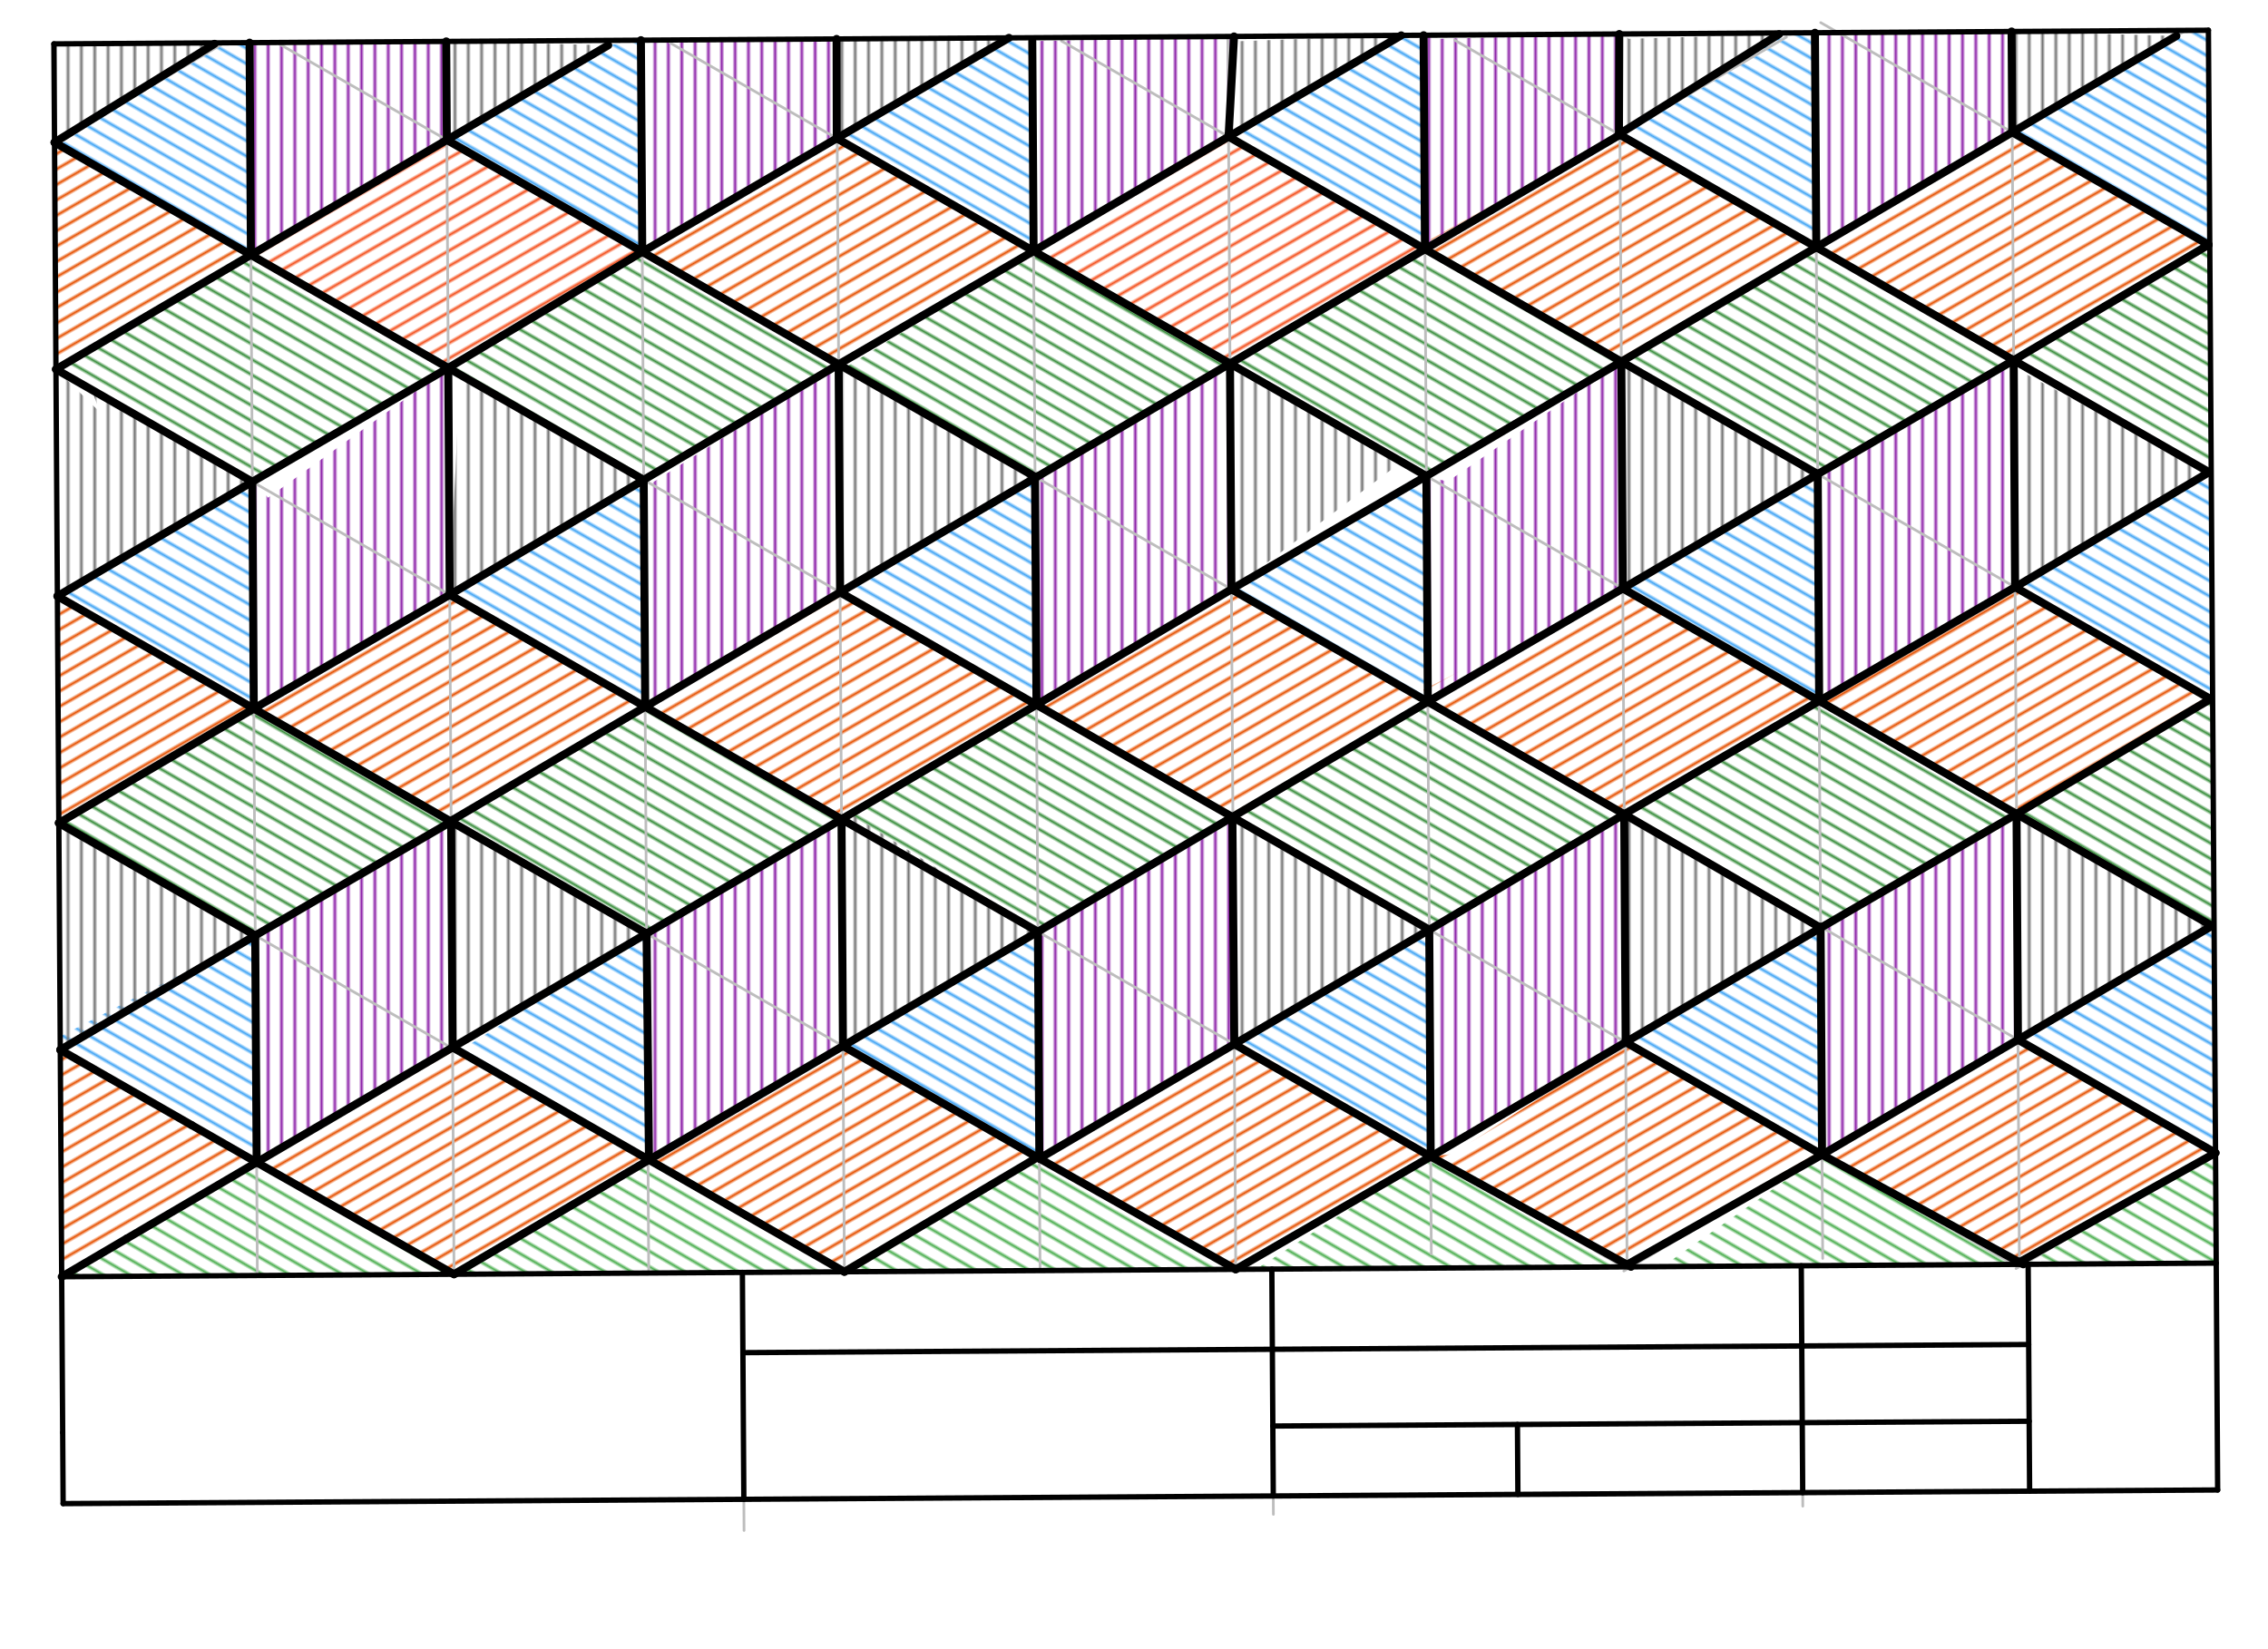 <svg xmlns="http://www.w3.org/2000/svg" class="svg--1it" height="100%" preserveAspectRatio="xMidYMid meet" viewBox="0 0 850 618" width="100%"><defs><marker id="marker-arrow" markerHeight="16" markerUnits="userSpaceOnUse" markerWidth="24" orient="auto-start-reverse" refX="24" refY="4" viewBox="0 0 24 8"><path d="M 0 0 L 24 4 L 0 8 z" stroke="inherit"></path></marker></defs><g class="aux-layer--1FB"><g class="element--2qn"><defs><pattern height="5" id="fill_295_evgvfl__pattern-stripes" patternTransform="rotate(-30)" patternUnits="userSpaceOnUse" width="5"><rect fill="#E65100" height="1" transform="translate(0,0)" width="5"></rect></pattern></defs><g fill="url(#fill_295_evgvfl__pattern-stripes)"><path d="M 22.585 393.541 L 96.189 435.701 L 23.123 478.579 L 22.585 393.541 Z" stroke="none"></path></g></g><g class="element--2qn"><defs><pattern height="5" id="fill_300_en9sez__pattern-stripes" patternTransform="rotate(-30)" patternUnits="userSpaceOnUse" width="5"><rect fill="#E65100" height="1" transform="translate(0,0)" width="5"></rect></pattern></defs><g fill="url(#fill_300_en9sez__pattern-stripes)"><path d="M 96.189 435.701 L 170.154 477.649 L 243.219 434.771 L 169.616 392.611 L 95.5 435.547 Z" stroke="none"></path></g></g><g class="element--2qn"><defs><pattern height="5" id="fill_305_8v8gyh__pattern-stripes" patternTransform="rotate(-30)" patternUnits="userSpaceOnUse" width="5"><rect fill="#E65100" height="1" transform="translate(0,0)" width="5"></rect></pattern></defs><g fill="url(#fill_305_8v8gyh__pattern-stripes)"><path d="M 243.219 434.771 L 316.459 476.723 L 389.527 434.258 L 315.923 392.104 L 248.5 433.547 Z" stroke="none"></path></g></g><g class="element--2qn"><defs><pattern height="5" id="fill_310_5621xy__pattern-stripes" patternTransform="rotate(-30)" patternUnits="userSpaceOnUse" width="5"><rect fill="#E65100" height="1" transform="translate(0,0)" width="5"></rect></pattern></defs><g fill="url(#fill_310_5621xy__pattern-stripes)"><path d="M 389.527 434.258 L 463.127 475.794 L 536.196 433.545 L 462.592 391.386 L 389.527 434.258 Z" stroke="none"></path></g></g><g class="element--2qn"><defs><pattern height="5" id="fill_315_ess4zw__pattern-stripes" patternTransform="rotate(-30)" patternUnits="userSpaceOnUse" width="5"><rect fill="#E65100" height="1" transform="translate(0,0)" width="5"></rect></pattern></defs><g fill="url(#fill_315_ess4zw__pattern-stripes)"><path d="M 536.196 433.545 L 609.789 474.055 L 682.865 432.827 L 609.261 390.667 L 544.5 432.547 Z" stroke="none"></path></g></g><g class="element--2qn"><defs><pattern height="5" id="fill_320_92vp8s__pattern-stripes" patternTransform="rotate(-30)" patternUnits="userSpaceOnUse" width="5"><rect fill="#E65100" height="1" transform="translate(0,0)" width="5"></rect></pattern></defs><g fill="url(#fill_320_92vp8s__pattern-stripes)"><path d="M 682.865 432.827 L 756.82 473.133 L 830.334 432.147 L 756.292 389.737 L 686.5 431.547 Z" stroke="none"></path></g></g><g class="element--2qn"><defs><pattern height="5" id="fill_324_ljjwl__pattern-stripes" patternTransform="rotate(-30)" patternUnits="userSpaceOnUse" width="5"><rect fill="#E65100" height="1" transform="translate(0,0)" width="5"></rect></pattern></defs><g fill="url(#fill_324_ljjwl__pattern-stripes)"><path d="M 21.509 223.466 L 95.112 265.626 L 22.047 308.504 L 22.5 224.547 Z" stroke="none"></path></g></g><g class="element--2qn"><defs><pattern height="5" id="fill_329_gammrs__pattern-stripes" patternTransform="rotate(-30)" patternUnits="userSpaceOnUse" width="5"><rect fill="#E65100" height="1" transform="translate(0,0)" width="5"></rect></pattern></defs><g fill="url(#fill_329_gammrs__pattern-stripes)"><path d="M 95.112 265.626 L 168.783 307.824 L 241.815 264.926 L 168.542 222.956 L 95.112 265.626 Z" stroke="none"></path></g></g><g class="element--2qn"><defs><pattern height="5" id="fill_334_85ejsh__pattern-stripes" patternTransform="rotate(-30)" patternUnits="userSpaceOnUse" width="5"><rect fill="#E65100" height="1" transform="translate(0,0)" width="5"></rect></pattern></defs><g fill="url(#fill_334_85ejsh__pattern-stripes)"><path d="M 241.815 264.926 L 315.385 307.067 L 388.451 264.189 L 314.847 222.029 L 241.815 264.926 Z" stroke="none"></path></g></g><g class="element--2qn"><defs><pattern height="5" id="fill_339_d5tjra__pattern-stripes" patternTransform="rotate(-30)" patternUnits="userSpaceOnUse" width="5"><rect fill="#E65100" height="1" transform="translate(0,0)" width="5"></rect></pattern></defs><g fill="url(#fill_339_d5tjra__pattern-stripes)"><path d="M 388.451 264.189 L 461.873 306.244 L 535.117 263.05 L 461.513 220.89 L 391.5 264.547 Z" stroke="none"></path></g></g><g class="element--2qn"><defs><pattern height="5" id="fill_344_1e3isx__pattern-stripes" patternTransform="rotate(-30)" patternUnits="userSpaceOnUse" width="5"><rect fill="#E65100" height="1" transform="translate(0,0)" width="5"></rect></pattern></defs><g fill="url(#fill_344_1e3isx__pattern-stripes)"><path d="M 535.117 263.05 L 608.721 305.209 L 681.789 262.752 L 608.185 220.592 L 533.5 258.547 Z" stroke="none"></path></g></g><g class="element--2qn"><defs><pattern height="5" id="fill_349_41n93p__pattern-stripes" patternTransform="rotate(-30)" patternUnits="userSpaceOnUse" width="5"><rect fill="#E65100" height="1" transform="translate(0,0)" width="5"></rect></pattern></defs><g fill="url(#fill_349_41n93p__pattern-stripes)"><path d="M 681.789 262.752 L 755.756 305.12 L 828.458 262.033 L 755.218 220.082 L 681.789 262.752 Z" stroke="none"></path></g></g><g class="element--2qn"><defs><pattern height="5" id="fill_353_dzdqwy__pattern-stripes" patternTransform="rotate(-30)" patternUnits="userSpaceOnUse" width="5"><rect fill="#E65100" height="1" transform="translate(0,0)" width="5"></rect></pattern></defs><g fill="url(#fill_353_dzdqwy__pattern-stripes)"><path d="M 20.432 53.391 L 94.036 95.55 L 20.97 138.428 L 20.432 53.391 Z" stroke="none"></path></g></g><g class="element--2qn"><defs><pattern height="5" id="fill_363_fmu3eo__pattern-stripes" patternTransform="rotate(-30)" patternUnits="userSpaceOnUse" width="5"><rect fill="#E65100" height="1" transform="translate(0,0)" width="5"></rect></pattern></defs><g fill="url(#fill_363_fmu3eo__pattern-stripes)"><path d="M 240.702 94.411 L 314.306 136.571 L 387.374 94.113 L 313.6 51.856 L 247.5 92.547 Z" stroke="none"></path></g></g><g class="element--2qn"><defs><pattern height="5" id="fill_713_1fgt3w__pattern-stripes" patternTransform="rotate(-30)" patternUnits="userSpaceOnUse" width="5"><rect fill="#F4511E" height="1" transform="translate(0,0)" width="5"></rect></pattern></defs><g fill="url(#fill_713_1fgt3w__pattern-stripes)"><path d="M 94.036 95.55 L 168.004 137.918 L 240.702 94.411 L 167.463 52.46 L 94.036 95.55 Z" stroke="none"></path></g></g><g class="element--2qn"><defs><pattern height="5" id="fill_373_ajllte__pattern-stripes" patternTransform="rotate(-30)" patternUnits="userSpaceOnUse" width="5"><rect fill="#E65100" height="1" transform="translate(0,0)" width="5"></rect></pattern></defs><g fill="url(#fill_373_ajllte__pattern-stripes)"><path d="M 534.043 93.395 L 607.647 135.554 L 680.712 92.676 L 606.754 50.314 L 536.5 89.547 Z" stroke="none"></path></g></g><g class="element--2qn"><defs><pattern height="5" id="fill_718_fa9k7a__pattern-stripes" patternTransform="rotate(-30)" patternUnits="userSpaceOnUse" width="5"><rect fill="#F4511E" height="1" transform="translate(0,0)" width="5"></rect></pattern></defs><g fill="url(#fill_718_fa9k7a__pattern-stripes)"><path d="M 387.374 94.113 L 460.978 136.273 L 534.043 93.395 L 460.44 51.235 L 385.667 95.396 Z" stroke="none"></path></g></g><g class="element--2qn"><defs><pattern height="5" id="fill_378_e3apu2__pattern-stripes" patternTransform="rotate(-30)" patternUnits="userSpaceOnUse" width="5"><rect fill="#E65100" height="1" transform="translate(0,0)" width="5"></rect></pattern></defs><g fill="url(#fill_378_e3apu2__pattern-stripes)"><path d="M 680.712 92.676 L 754.68 135.044 L 827.743 91.746 L 754.139 49.586 L 680.712 92.676 Z" stroke="none"></path></g></g><g class="element--2qn"><defs><pattern height="5" id="fill_383_gi1g15__pattern-stripes" patternTransform="rotate(-90)" patternUnits="userSpaceOnUse" width="5"><rect fill="#8E24AA" height="1" transform="translate(0,0)" width="5"></rect></pattern></defs><g fill="url(#fill_383_gi1g15__pattern-stripes)"><path d="M 95.651 350.663 L 96.189 435.701 L 169.616 392.611 L 168.783 307.824 L 95.651 350.663 Z" stroke="none"></path></g></g><g class="element--2qn"><defs><pattern height="5" id="fill_388_ca8qbg__pattern-stripes" patternTransform="rotate(-90)" patternUnits="userSpaceOnUse" width="5"><rect fill="#8E24AA" height="1" transform="translate(0,0)" width="5"></rect></pattern></defs><g fill="url(#fill_388_ca8qbg__pattern-stripes)"><path d="M 242.32 349.945 L 243.219 434.771 L 315.923 392.104 L 315.385 307.067 L 242.32 349.945 Z" stroke="none"></path></g></g><g class="element--2qn"><defs><pattern height="5" id="fill_398_g6xirp__pattern-stripes" patternTransform="rotate(-90)" patternUnits="userSpaceOnUse" width="5"><rect fill="#8E24AA" height="1" transform="translate(0,0)" width="5"></rect></pattern></defs><g fill="url(#fill_398_g6xirp__pattern-stripes)"><path d="M 388.989 349.226 L 461.873 306.244 L 462.592 391.386 L 389.527 434.258 L 388.989 349.226 Z" stroke="none"></path></g></g><g class="element--2qn"><defs><pattern height="5" id="fill_403_2tc68u__pattern-stripes" patternTransform="rotate(-90)" patternUnits="userSpaceOnUse" width="5"><rect fill="#8E24AA" height="1" transform="translate(0,0)" width="5"></rect></pattern></defs><g fill="url(#fill_403_2tc68u__pattern-stripes)"><path d="M 535.658 348.508 L 536.196 433.545 L 609.261 390.667 L 608.721 305.209 L 533.5 351.547 Z" stroke="none"></path></g></g><g class="element--2qn"><defs><pattern height="5" id="fill_408_5le26m__pattern-stripes" patternTransform="rotate(-90)" patternUnits="userSpaceOnUse" width="5"><rect fill="#8E24AA" height="1" transform="translate(0,0)" width="5"></rect></pattern></defs><g fill="url(#fill_408_5le26m__pattern-stripes)"><path d="M 682.327 347.789 L 682.865 432.827 L 756.292 389.737 L 755.756 305.12 L 682.327 347.789 Z" stroke="none"></path></g></g><g class="element--2qn"><defs><pattern height="5" id="fill_413_13mhz8__pattern-stripes" patternTransform="rotate(-90)" patternUnits="userSpaceOnUse" width="5"><rect fill="#8E24AA" height="1" transform="translate(0,0)" width="5"></rect></pattern></defs><g fill="url(#fill_413_13mhz8__pattern-stripes)"><path d="M 94.574 180.588 L 95.112 265.626 L 168.542 222.956 L 168.004 137.918 L 100.5 186.547 Z" stroke="none"></path></g></g><g class="element--2qn"><defs><pattern height="5" id="fill_418_6whtqm__pattern-stripes" patternTransform="rotate(-90)" patternUnits="userSpaceOnUse" width="5"><rect fill="#8E24AA" height="1" transform="translate(0,0)" width="5"></rect></pattern></defs><g fill="url(#fill_418_6whtqm__pattern-stripes)"><path d="M 241.243 179.869 L 241.815 264.926 L 314.847 222.029 L 314.306 136.571 L 243.5 181.547 Z" stroke="none"></path></g></g><g class="element--2qn"><defs><pattern height="5" id="fill_423_4jyfyd__pattern-stripes" patternTransform="rotate(-90)" patternUnits="userSpaceOnUse" width="5"><rect fill="#8E24AA" height="1" transform="translate(0,0)" width="5"></rect></pattern></defs><g fill="url(#fill_423_4jyfyd__pattern-stripes)"><path d="M 387.912 179.151 L 388.451 264.189 L 461.513 220.89 L 460.978 136.273 L 387.912 179.151 Z" stroke="none"></path></g></g><g class="element--2qn"><defs><pattern height="5" id="fill_428_4iyao__pattern-stripes" patternTransform="rotate(-90)" patternUnits="userSpaceOnUse" width="5"><rect fill="#8E24AA" height="1" transform="translate(0,0)" width="5"></rect></pattern></defs><g fill="url(#fill_428_4iyao__pattern-stripes)"><path d="M 534.581 178.432 L 535.117 263.05 L 608.185 220.592 L 607.647 135.554 L 542.5 180.547 Z" stroke="none"></path></g></g><g class="element--2qn"><defs><pattern height="5" id="fill_433_c13kch__pattern-stripes" patternTransform="rotate(-90)" patternUnits="userSpaceOnUse" width="5"><rect fill="#8E24AA" height="1" transform="translate(0,0)" width="5"></rect></pattern></defs><g fill="url(#fill_433_c13kch__pattern-stripes)"><path d="M 681.25 177.714 L 681.789 262.752 L 755.218 220.082 L 754.68 135.044 L 681.25 177.714 Z" stroke="none"></path></g></g><g class="element--2qn"><defs><pattern height="5" id="fill_438_bnafcw__pattern-stripes" patternTransform="rotate(-90)" patternUnits="userSpaceOnUse" width="5"><rect fill="#8E24AA" height="1" transform="translate(0,0)" width="5"></rect></pattern></defs><g fill="url(#fill_438_bnafcw__pattern-stripes)"><path d="M 93.532 15.984 L 94.036 95.55 L 167.463 52.46 L 167.229 15.518 L 93.532 15.984 Z" stroke="none"></path></g></g><g class="element--2qn"><defs><pattern height="5" id="fill_443_7q1emg__pattern-stripes" patternTransform="rotate(-90)" patternUnits="userSpaceOnUse" width="5"><rect fill="#8E24AA" height="1" transform="translate(0,0)" width="5"></rect></pattern></defs><g fill="url(#fill_443_7q1emg__pattern-stripes)"><path d="M 240.2 15.056 L 240.702 94.411 L 313.6 51.856 L 313.534 14.592 L 241.5 15.547 Z" stroke="none"></path></g></g><g class="element--2qn"><defs><pattern height="5" id="fill_448_6qf5ws__pattern-stripes" patternTransform="rotate(-90)" patternUnits="userSpaceOnUse" width="5"><rect fill="#8E24AA" height="1" transform="translate(0,0)" width="5"></rect></pattern></defs><g fill="url(#fill_448_6qf5ws__pattern-stripes)"><path d="M 386.876 15.419 L 387.374 94.113 L 460.44 51.235 L 462.488 13.656 L 386.876 15.419 Z" stroke="none"></path></g></g><g class="element--2qn"><defs><pattern height="5" id="fill_453_2cykfw__pattern-stripes" patternTransform="rotate(-90)" patternUnits="userSpaceOnUse" width="5"><rect fill="#8E24AA" height="1" transform="translate(0,0)" width="5"></rect></pattern></defs><g fill="url(#fill_453_2cykfw__pattern-stripes)"><path d="M 533.536 13.2 L 534.043 93.395 L 606.754 50.314 L 606.869 12.735 L 539.5 14.547 Z" stroke="none"></path></g></g><g class="element--2qn"><defs><pattern height="5" id="fill_459_be7i81__pattern-stripes" patternTransform="rotate(-90)" patternUnits="userSpaceOnUse" width="5"><rect fill="#8E24AA" height="1" transform="translate(0,0)" width="5"></rect></pattern></defs><g fill="url(#fill_459_be7i81__pattern-stripes)"><path d="M 680.245 18.825 L 680.712 92.676 L 754.139 49.586 L 753.9 11.805 L 680.203 12.271 L 680.245 18.825 Z" stroke="none"></path></g></g><g class="element--2qn"><defs><pattern height="5" id="fill_460_77r35t__pattern-stripes" patternTransform="rotate(-150)" patternUnits="userSpaceOnUse" width="5"><rect fill="#388E3C" height="1" transform="translate(0,0)" width="5"></rect></pattern></defs><g fill="url(#fill_460_77r35t__pattern-stripes)"></g></g><g class="element--2qn"><defs><pattern height="5" id="fill_465_2wyr77__pattern-stripes" patternTransform="rotate(-150)" patternUnits="userSpaceOnUse" width="5"><rect fill="#388E3C" height="1" transform="translate(0,0)" width="5"></rect></pattern></defs><g fill="url(#fill_465_2wyr77__pattern-stripes)"><path d="M 22.047 308.504 L 95.651 350.663 L 168.783 307.824 L 95.112 265.626 L 22.047 308.504 Z" stroke="none"></path></g></g><g class="element--2qn"><defs><pattern height="5" id="fill_470_dpua1s__pattern-stripes" patternTransform="rotate(-150)" patternUnits="userSpaceOnUse" width="5"><rect fill="#388E3C" height="1" transform="translate(0,0)" width="5"></rect></pattern></defs><g fill="url(#fill_470_dpua1s__pattern-stripes)"><path d="M 168.783 307.824 L 242.32 349.945 L 315.385 307.067 L 241.815 264.926 L 168.783 307.824 Z" stroke="none"></path></g></g><g class="element--2qn"><defs><pattern height="5" id="fill_475_g2wcsi__pattern-stripes" patternTransform="rotate(-150)" patternUnits="userSpaceOnUse" width="5"><rect fill="#388E3C" height="1" transform="translate(0,0)" width="5"></rect></pattern></defs><g fill="url(#fill_475_g2wcsi__pattern-stripes)"><path d="M 315.385 307.067 L 388.989 349.226 L 461.873 306.244 L 388.451 264.189 L 313.5 308.547 Z" stroke="none"></path></g></g><g class="element--2qn"><defs><pattern height="5" id="fill_480_e1u17j__pattern-stripes" patternTransform="rotate(-150)" patternUnits="userSpaceOnUse" width="5"><rect fill="#388E3C" height="1" transform="translate(0,0)" width="5"></rect></pattern></defs><g fill="url(#fill_480_e1u17j__pattern-stripes)"><path d="M 461.873 306.244 L 535.658 348.508 L 608.721 305.209 L 535.117 263.05 L 461.873 306.244 Z" stroke="none"></path></g></g><g class="element--2qn"><defs><pattern height="5" id="fill_485_193t91__pattern-stripes" patternTransform="rotate(-150)" patternUnits="userSpaceOnUse" width="5"><rect fill="#388E3C" height="1" transform="translate(0,0)" width="5"></rect></pattern></defs><g fill="url(#fill_485_193t91__pattern-stripes)"><path d="M 608.721 305.209 L 682.327 347.789 L 755.756 305.12 L 681.789 262.752 L 608.721 305.209 Z" stroke="none"></path></g></g><g class="element--2qn"><defs><pattern height="5" id="fill_489_9alpj6__pattern-stripes" patternTransform="rotate(-150)" patternUnits="userSpaceOnUse" width="5"><rect fill="#388E3C" height="1" transform="translate(0,0)" width="5"></rect></pattern></defs><g fill="url(#fill_489_9alpj6__pattern-stripes)"><path d="M 755.756 305.12 L 828.996 347.071 L 828.458 262.033 L 755.756 305.12 Z" stroke="none"></path></g></g><g class="element--2qn"><defs><pattern height="5" id="fill_494_32rmwq__pattern-stripes" patternTransform="rotate(-150)" patternUnits="userSpaceOnUse" width="5"><rect fill="#388E3C" height="1" transform="translate(0,0)" width="5"></rect></pattern></defs><g fill="url(#fill_494_32rmwq__pattern-stripes)"><path d="M 20.97 138.428 L 94.574 180.588 L 168.004 137.918 L 94.036 95.55 L 22.5 138.547 Z" stroke="none"></path></g></g><g class="element--2qn"><defs><pattern height="5" id="fill_499_1dtzfv__pattern-stripes" patternTransform="rotate(-150)" patternUnits="userSpaceOnUse" width="5"><rect fill="#388E3C" height="1" transform="translate(0,0)" width="5"></rect></pattern></defs><g fill="url(#fill_499_1dtzfv__pattern-stripes)"><path d="M 168.004 137.918 L 241.243 179.869 L 314.306 136.571 L 240.702 94.411 L 169.5 138.547 Z" stroke="none"></path></g></g><g class="element--2qn"><defs><pattern height="5" id="fill_504_cmfpry__pattern-stripes" patternTransform="rotate(-150)" patternUnits="userSpaceOnUse" width="5"><rect fill="#388E3C" height="1" transform="translate(0,0)" width="5"></rect></pattern></defs><g fill="url(#fill_504_cmfpry__pattern-stripes)"><path d="M 314.306 136.571 L 387.912 179.151 L 460.978 136.273 L 387.374 94.113 L 315.5 138.547 Z" stroke="none"></path></g></g><g class="element--2qn"><defs><pattern height="5" id="fill_509_2s5i7__pattern-stripes" patternTransform="rotate(-150)" patternUnits="userSpaceOnUse" width="5"><rect fill="#388E3C" height="1" transform="translate(0,0)" width="5"></rect></pattern></defs><g fill="url(#fill_509_2s5i7__pattern-stripes)"><path d="M 460.978 136.273 L 534.581 178.432 L 607.647 135.554 L 534.043 93.395 L 460.978 136.273 Z" stroke="none"></path></g></g><g class="element--2qn"><defs><pattern height="5" id="fill_515_4mr5a4__pattern-stripes" patternTransform="rotate(-150)" patternUnits="userSpaceOnUse" width="5"><rect fill="#388E3C" height="1" transform="translate(0,0)" width="5"></rect></pattern></defs><g fill="url(#fill_515_4mr5a4__pattern-stripes)"><path d="M 620.019 142.641 L 681.25 177.714 L 754.68 135.044 L 680.712 92.676 L 607.647 135.554 L 621.5 140.547 Z" stroke="none"></path></g></g><g class="element--2qn"><defs><pattern height="5" id="fill_519_epaw3k__pattern-stripes" patternTransform="rotate(-150)" patternUnits="userSpaceOnUse" width="5"><rect fill="#388E3C" height="1" transform="translate(0,0)" width="5"></rect></pattern></defs><g fill="url(#fill_519_epaw3k__pattern-stripes)"><path d="M 754.68 135.044 L 827.92 176.995 L 827.743 91.746 L 757.5 134.547 Z" stroke="none"></path></g></g><g class="element--2qn"><defs><pattern height="5" id="fill_523_dzokk2__pattern-stripes" patternTransform="rotate(-150)" patternUnits="userSpaceOnUse" width="5"><rect fill="#42A5F5" height="1" transform="translate(0,0)" width="5"></rect></pattern></defs><g fill="url(#fill_523_dzokk2__pattern-stripes)"><path d="M 22.585 393.541 L 96.189 435.701 L 95.651 350.663 L 20.5 389.547 Z" stroke="none"></path></g></g><g class="element--2qn"><defs><pattern height="5" id="fill_527_1zqpvi__pattern-stripes" patternTransform="rotate(-150)" patternUnits="userSpaceOnUse" width="5"><rect fill="#42A5F5" height="1" transform="translate(0,0)" width="5"></rect></pattern></defs><g fill="url(#fill_527_1zqpvi__pattern-stripes)"><path d="M 169.616 392.611 L 243.219 434.771 L 242.32 349.945 L 169.5 395.547 Z" stroke="none"></path></g></g><g class="element--2qn"><defs><pattern height="5" id="fill_531_eoqf3s__pattern-stripes" patternTransform="rotate(-150)" patternUnits="userSpaceOnUse" width="5"><rect fill="#42A5F5" height="1" transform="translate(0,0)" width="5"></rect></pattern></defs><g fill="url(#fill_531_eoqf3s__pattern-stripes)"><path d="M 315.923 392.104 L 389.527 434.258 L 388.989 349.226 L 315.923 392.104 Z" stroke="none"></path></g></g><g class="element--2qn"><defs><pattern height="5" id="fill_535_gaxg67__pattern-stripes" patternTransform="rotate(-150)" patternUnits="userSpaceOnUse" width="5"><rect fill="#42A5F5" height="1" transform="translate(0,0)" width="5"></rect></pattern></defs><g fill="url(#fill_535_gaxg67__pattern-stripes)"><path d="M 462.592 391.386 L 536.196 433.545 L 535.658 348.508 L 462.592 391.386 Z" stroke="none"></path></g></g><g class="element--2qn"><defs><pattern height="5" id="fill_539_234nps__pattern-stripes" patternTransform="rotate(-150)" patternUnits="userSpaceOnUse" width="5"><rect fill="#42A5F5" height="1" transform="translate(0,0)" width="5"></rect></pattern></defs><g fill="url(#fill_539_234nps__pattern-stripes)"><path d="M 609.261 390.667 L 682.865 432.827 L 682.327 347.789 L 613.5 389.547 Z" stroke="none"></path></g></g><g class="element--2qn"><defs><pattern height="5" id="fill_543_3sr2cn__pattern-stripes" patternTransform="rotate(-150)" patternUnits="userSpaceOnUse" width="5"><rect fill="#42A5F5" height="1" transform="translate(0,0)" width="5"></rect></pattern></defs><g fill="url(#fill_543_3sr2cn__pattern-stripes)"><path d="M 756.292 389.737 L 830.334 432.147 L 828.996 347.071 L 756.292 389.737 Z" stroke="none"></path></g></g><g class="element--2qn"><defs><pattern height="5" id="fill_547_e518kc__pattern-stripes" patternTransform="rotate(-150)" patternUnits="userSpaceOnUse" width="5"><rect fill="#42A5F5" height="1" transform="translate(0,0)" width="5"></rect></pattern></defs><g fill="url(#fill_547_e518kc__pattern-stripes)"><path d="M 21.509 223.466 L 95.112 265.626 L 94.574 180.588 L 29.5 219.547 Z" stroke="none"></path></g></g><g class="element--2qn"><defs><pattern height="5" id="fill_552_a4j9c3__pattern-stripes" patternTransform="rotate(-150)" patternUnits="userSpaceOnUse" width="5"><rect fill="#42A5F5" height="1" transform="translate(0,0)" width="5"></rect></pattern></defs><g fill="url(#fill_552_a4j9c3__pattern-stripes)"><path d="M 181.894 230.604 L 241.815 264.926 L 241.243 179.869 L 168.542 222.956 L 181.894 230.604 Z" stroke="none"></path></g></g><g class="element--2qn"><defs><pattern height="5" id="fill_556_2szq50__pattern-stripes" patternTransform="rotate(-150)" patternUnits="userSpaceOnUse" width="5"><rect fill="#42A5F5" height="1" transform="translate(0,0)" width="5"></rect></pattern></defs><g fill="url(#fill_556_2szq50__pattern-stripes)"><path d="M 314.847 222.029 L 388.451 264.189 L 387.912 179.151 L 314.847 222.029 Z" stroke="none"></path></g></g><g class="element--2qn"><defs><pattern height="5" id="fill_560_bjbj96__pattern-stripes" patternTransform="rotate(-150)" patternUnits="userSpaceOnUse" width="5"><rect fill="#42A5F5" height="1" transform="translate(0,0)" width="5"></rect></pattern></defs><g fill="url(#fill_560_bjbj96__pattern-stripes)"><path d="M 461.513 220.89 L 535.117 263.05 L 534.581 178.432 L 461.513 220.89 Z" stroke="none"></path></g></g><g class="element--2qn"><defs><pattern height="5" id="fill_564_7bp0fr__pattern-stripes" patternTransform="rotate(-150)" patternUnits="userSpaceOnUse" width="5"><rect fill="#42A5F5" height="1" transform="translate(0,0)" width="5"></rect></pattern></defs><g fill="url(#fill_564_7bp0fr__pattern-stripes)"><path d="M 608.185 220.592 L 681.789 262.752 L 681.25 177.714 L 608.185 220.592 Z" stroke="none"></path></g></g><g class="element--2qn"><defs><pattern height="5" id="fill_568_3udoe2__pattern-stripes" patternTransform="rotate(-150)" patternUnits="userSpaceOnUse" width="5"><rect fill="#42A5F5" height="1" transform="translate(0,0)" width="5"></rect></pattern></defs><g fill="url(#fill_568_3udoe2__pattern-stripes)"><path d="M 755.218 220.082 L 828.458 262.033 L 827.92 176.995 L 755.218 220.082 Z" stroke="none"></path></g></g><g class="element--2qn"><defs><pattern height="5" id="fill_573_192lvw__pattern-stripes" patternTransform="rotate(-150)" patternUnits="userSpaceOnUse" width="5"><rect fill="#42A5F5" height="1" transform="translate(0,0)" width="5"></rect></pattern></defs><g fill="url(#fill_573_192lvw__pattern-stripes)"><path d="M 20.432 53.391 L 94.036 95.55 L 93.532 15.984 L 80.409 16.421 L 23.5 53.547 Z" stroke="none"></path></g></g><g class="element--2qn"><defs><pattern height="5" id="fill_578_erblv8__pattern-stripes" patternTransform="rotate(-150)" patternUnits="userSpaceOnUse" width="5"><rect fill="#42A5F5" height="1" transform="translate(0,0)" width="5"></rect></pattern></defs><g fill="url(#fill_578_erblv8__pattern-stripes)"><path d="M 167.463 52.46 L 240.702 94.411 L 240.2 15.056 L 227.951 16.963 L 167.463 52.46 Z" stroke="none"></path></g></g><g class="element--2qn"><defs><pattern height="5" id="fill_583_g1je2f__pattern-stripes" patternTransform="rotate(-150)" patternUnits="userSpaceOnUse" width="5"><rect fill="#42A5F5" height="1" transform="translate(0,0)" width="5"></rect></pattern></defs><g fill="url(#fill_583_g1je2f__pattern-stripes)"><path d="M 313.6 51.856 L 387.374 94.113 L 386.876 15.419 L 378.133 14.183 L 316.5 49.547 Z" stroke="none"></path></g></g><g class="element--2qn"><defs><pattern height="5" id="fill_588_buiyps__pattern-stripes" patternTransform="rotate(-150)" patternUnits="userSpaceOnUse" width="5"><rect fill="#42A5F5" height="1" transform="translate(0,0)" width="5"></rect></pattern></defs><g fill="url(#fill_588_buiyps__pattern-stripes)"><path d="M 460.44 51.235 L 534.043 93.395 L 533.536 13.2 L 525.163 13.253 L 460.44 51.235 Z" stroke="none"></path></g></g><g class="element--2qn"><defs><pattern height="5" id="fill_593_fphcgp__pattern-stripes" patternTransform="rotate(-150)" patternUnits="userSpaceOnUse" width="5"><rect fill="#42A5F5" height="1" transform="translate(0,0)" width="5"></rect></pattern></defs><g fill="url(#fill_593_fphcgp__pattern-stripes)"><path d="M 606.754 50.314 L 680.712 92.676 L 680.203 12.271 L 666.778 12.794 L 606.754 50.314 Z" stroke="none"></path></g></g><g class="element--2qn"><defs><pattern height="5" id="fill_598_3qv61h__pattern-stripes" patternTransform="rotate(-150)" patternUnits="userSpaceOnUse" width="5"><rect fill="#42A5F5" height="1" transform="translate(0,0)" width="5"></rect></pattern></defs><g fill="url(#fill_598_3qv61h__pattern-stripes)"><path d="M 754.139 49.586 L 827.743 91.746 L 827.67 11.338 L 815.655 13.485 L 756.5 48.547 Z" stroke="none"></path></g></g><g class="element--2qn"><defs><pattern height="5" id="fill_602_715ap2__pattern-stripes" patternTransform="rotate(-150)" patternUnits="userSpaceOnUse" width="5"><rect fill="#4CAF50" height="1" transform="translate(0,0)" width="5"></rect></pattern></defs><g fill="url(#fill_602_715ap2__pattern-stripes)"><path d="M 96.189 435.701 L 170.154 477.649 L 23.123 478.579 L 96.189 435.701 Z" stroke="none"></path></g></g><g class="element--2qn"><defs><pattern height="5" id="fill_606_bv7gly__pattern-stripes" patternTransform="rotate(-150)" patternUnits="userSpaceOnUse" width="5"><rect fill="#4CAF50" height="1" transform="translate(0,0)" width="5"></rect></pattern></defs><g fill="url(#fill_606_bv7gly__pattern-stripes)"><path d="M 170.154 477.649 L 316.459 476.723 L 243.219 434.771 L 167.5 477.547 Z" stroke="none"></path></g></g><g class="element--2qn"><defs><pattern height="5" id="fill_610_3sk2b2__pattern-stripes" patternTransform="rotate(-150)" patternUnits="userSpaceOnUse" width="5"><rect fill="#4CAF50" height="1" transform="translate(0,0)" width="5"></rect></pattern></defs><g fill="url(#fill_610_3sk2b2__pattern-stripes)"><path d="M 316.459 476.723 L 463.127 475.794 L 389.527 434.258 L 316.459 476.723 Z" stroke="none"></path></g></g><g class="element--2qn"><defs><pattern height="5" id="fill_614_6f22z8__pattern-stripes" patternTransform="rotate(-150)" patternUnits="userSpaceOnUse" width="5"><rect fill="#4CAF50" height="1" transform="translate(0,0)" width="5"></rect></pattern></defs><g fill="url(#fill_614_6f22z8__pattern-stripes)"><path d="M 463.127 475.794 L 609.789 474.055 L 536.196 433.545 L 469.5 476.547 Z" stroke="none"></path></g></g><g class="element--2qn"><defs><pattern height="5" id="fill_618_dc6dkf__pattern-stripes" patternTransform="rotate(-150)" patternUnits="userSpaceOnUse" width="5"><rect fill="#4CAF50" height="1" transform="translate(0,0)" width="5"></rect></pattern></defs><g fill="url(#fill_618_dc6dkf__pattern-stripes)"><path d="M 609.789 474.055 L 756.82 473.133 L 682.865 432.827 L 620.5 476.547 Z" stroke="none"></path></g></g><g class="element--2qn"><defs><pattern height="5" id="fill_622_7te65o__pattern-stripes" patternTransform="rotate(-150)" patternUnits="userSpaceOnUse" width="5"><rect fill="#4CAF50" height="1" transform="translate(0,0)" width="5"></rect></pattern></defs><g fill="url(#fill_622_7te65o__pattern-stripes)"><path d="M 756.82 473.133 L 830.595 473.469 L 830.334 432.147 L 759.5 470.547 Z" stroke="none"></path></g></g><g class="element--2qn"><defs><pattern height="5" id="fill_626_fd0k7d__pattern-stripes" patternTransform="rotate(-90)" patternUnits="userSpaceOnUse" width="5"><rect fill="#757575" height="1" transform="translate(0,0)" width="5"></rect></pattern></defs><g fill="url(#fill_626_fd0k7d__pattern-stripes)"><path d="M 22.047 308.504 L 95.651 350.663 L 22.585 393.541 L 23.5 307.547 Z" stroke="none"></path></g></g><g class="element--2qn"><defs><pattern height="5" id="fill_630_1llami__pattern-stripes" patternTransform="rotate(-90)" patternUnits="userSpaceOnUse" width="5"><rect fill="#757575" height="1" transform="translate(0,0)" width="5"></rect></pattern></defs><g fill="url(#fill_630_1llami__pattern-stripes)"><path d="M 168.783 307.824 L 169.616 392.611 L 242.32 349.945 L 171.5 308.547 Z" stroke="none"></path></g></g><g class="element--2qn"><defs><pattern height="5" id="fill_634_bix6xu__pattern-stripes" patternTransform="rotate(-90)" patternUnits="userSpaceOnUse" width="5"><rect fill="#757575" height="1" transform="translate(0,0)" width="5"></rect></pattern></defs><g fill="url(#fill_634_bix6xu__pattern-stripes)"><path d="M 315.385 307.067 L 315.923 392.104 L 388.989 349.226 L 319.5 305.547 Z" stroke="none"></path></g></g><g class="element--2qn"><defs><pattern height="5" id="fill_638_a0dsqo__pattern-stripes" patternTransform="rotate(-90)" patternUnits="userSpaceOnUse" width="5"><rect fill="#757575" height="1" transform="translate(0,0)" width="5"></rect></pattern></defs><g fill="url(#fill_638_a0dsqo__pattern-stripes)"><path d="M 461.873 306.244 L 462.592 391.386 L 535.658 348.508 L 461.873 306.244 Z" stroke="none"></path></g></g><g class="element--2qn"><defs><pattern height="5" id="fill_642_1nw5hy__pattern-stripes" patternTransform="rotate(-90)" patternUnits="userSpaceOnUse" width="5"><rect fill="#757575" height="1" transform="translate(0,0)" width="5"></rect></pattern></defs><g fill="url(#fill_642_1nw5hy__pattern-stripes)"><path d="M 608.721 305.209 L 609.261 390.667 L 682.327 347.789 L 608.721 305.209 Z" stroke="none"></path></g></g><g class="element--2qn"><defs><pattern height="5" id="fill_646_9x2jrf__pattern-stripes" patternTransform="rotate(-90)" patternUnits="userSpaceOnUse" width="5"><rect fill="#757575" height="1" transform="translate(0,0)" width="5"></rect></pattern></defs><g fill="url(#fill_646_9x2jrf__pattern-stripes)"><path d="M 755.756 305.12 L 756.292 389.737 L 828.996 347.071 L 755.756 305.12 Z" stroke="none"></path></g></g><g class="element--2qn"><defs><pattern height="5" id="fill_650_9sr1dd__pattern-stripes" patternTransform="rotate(-90)" patternUnits="userSpaceOnUse" width="5"><rect fill="#757575" height="1" transform="translate(0,0)" width="5"></rect></pattern></defs><g fill="url(#fill_650_9sr1dd__pattern-stripes)"><path d="M 314.306 136.571 L 387.912 179.151 L 314.847 222.029 L 314.5 139.547 Z" stroke="none"></path></g></g><g class="element--2qn"><defs><pattern height="5" id="fill_654_bp33t8__pattern-stripes" patternTransform="rotate(-90)" patternUnits="userSpaceOnUse" width="5"><rect fill="#757575" height="1" transform="translate(0,0)" width="5"></rect></pattern></defs><g fill="url(#fill_654_bp33t8__pattern-stripes)"><path d="M 168.004 137.918 L 241.243 179.869 L 168.542 222.956 L 172.5 137.547 Z" stroke="none"></path></g></g><g class="element--2qn"><defs><pattern height="5" id="fill_660_aqn47n__pattern-stripes" patternTransform="rotate(-90)" patternUnits="userSpaceOnUse" width="5"><rect fill="#757575" height="1" transform="translate(0,0)" width="5"></rect></pattern></defs><g fill="url(#fill_660_aqn47n__pattern-stripes)"><path d="M 34.337 146.085 L 94.574 180.588 L 38.17 213.689 L 21.509 223.466 L 20.97 138.428 L 37.5 154.547 Z" stroke="none"></path></g></g><g class="element--2qn"><defs><pattern height="5" id="fill_664_5hrj3u__pattern-stripes" patternTransform="rotate(-90)" patternUnits="userSpaceOnUse" width="5"><rect fill="#757575" height="1" transform="translate(0,0)" width="5"></rect></pattern></defs><g fill="url(#fill_664_5hrj3u__pattern-stripes)"><path d="M 460.978 136.273 L 461.513 220.89 L 525.315 173.125 L 460.978 136.273 Z" stroke="none"></path></g></g><g class="element--2qn"><defs><pattern height="5" id="fill_668_g8jf2v__pattern-stripes" patternTransform="rotate(-90)" patternUnits="userSpaceOnUse" width="5"><rect fill="#757575" height="1" transform="translate(0,0)" width="5"></rect></pattern></defs><g fill="url(#fill_668_g8jf2v__pattern-stripes)"><path d="M 607.647 135.554 L 608.185 220.592 L 681.25 177.714 L 607.647 135.554 Z" stroke="none"></path></g></g><g class="element--2qn"><defs><pattern height="5" id="fill_672_gbu05j__pattern-stripes" patternTransform="rotate(-90)" patternUnits="userSpaceOnUse" width="5"><rect fill="#757575" height="1" transform="translate(0,0)" width="5"></rect></pattern></defs><g fill="url(#fill_672_gbu05j__pattern-stripes)"><path d="M 754.68 135.044 L 755.218 220.082 L 827.92 176.995 L 752.5 136.547 Z" stroke="none"></path></g></g><g class="element--2qn"><defs><pattern height="5" id="fill_676_1dof3e__pattern-stripes" patternTransform="rotate(-90)" patternUnits="userSpaceOnUse" width="5"><rect fill="#757575" height="1" transform="translate(0,0)" width="5"></rect></pattern></defs><g fill="url(#fill_676_1dof3e__pattern-stripes)"><path d="M 753.9 11.805 L 754.139 49.586 L 815.655 13.485 L 753.9 11.805 Z" stroke="none"></path></g></g><g class="element--2qn"><defs><pattern height="5" id="fill_680_4i9l7s__pattern-stripes" patternTransform="rotate(-90)" patternUnits="userSpaceOnUse" width="5"><rect fill="#757575" height="1" transform="translate(0,0)" width="5"></rect></pattern></defs><g fill="url(#fill_680_4i9l7s__pattern-stripes)"><path d="M 606.869 12.735 L 606.754 50.314 L 666.778 12.794 L 610.5 14.547 Z" stroke="none"></path></g></g><g class="element--2qn"><defs><pattern height="5" id="fill_684_34u7cj__pattern-stripes" patternTransform="rotate(-90)" patternUnits="userSpaceOnUse" width="5"><rect fill="#757575" height="1" transform="translate(0,0)" width="5"></rect></pattern></defs><g fill="url(#fill_684_34u7cj__pattern-stripes)"><path d="M 462.488 13.656 L 460.44 51.235 L 525.163 13.253 L 461.5 15.547 Z" stroke="none"></path></g></g><g class="element--2qn"><defs><pattern height="5" id="fill_688_2a61d0__pattern-stripes" patternTransform="rotate(-90)" patternUnits="userSpaceOnUse" width="5"><rect fill="#757575" height="1" transform="translate(0,0)" width="5"></rect></pattern></defs><g fill="url(#fill_688_2a61d0__pattern-stripes)"><path d="M 313.534 14.592 L 313.6 51.856 L 378.133 14.183 L 313.534 14.592 Z" stroke="none"></path></g></g><g class="element--2qn"><defs><pattern height="5" id="fill_692_bjycy__pattern-stripes" patternTransform="rotate(-90)" patternUnits="userSpaceOnUse" width="5"><rect fill="#757575" height="1" transform="translate(0,0)" width="5"></rect></pattern></defs><g fill="url(#fill_692_bjycy__pattern-stripes)"><path d="M 167.229 15.518 L 167.463 52.46 L 227.951 16.963 L 167.229 15.518 Z" stroke="none"></path></g></g><g class="element--2qn"><defs><pattern height="5" id="fill_696_7rh1yu__pattern-stripes" patternTransform="rotate(-90)" patternUnits="userSpaceOnUse" width="5"><rect fill="#757575" height="1" transform="translate(0,0)" width="5"></rect></pattern></defs><g fill="url(#fill_696_7rh1yu__pattern-stripes)"><path d="M 20.198 16.449 L 20.432 53.391 L 80.409 16.421 L 20.198 16.449 Z" stroke="none"></path></g></g><g class="element--2qn"><line stroke="#BDBDBD" stroke-dasharray="none" stroke-linecap="round" stroke-width="1" x1="278.427" x2="278.849" y1="507.033" y2="573.698"></line></g><g class="element--2qn"><line stroke="#BDBDBD" stroke-dasharray="none" stroke-linecap="round" stroke-width="1" x1="477.081" x2="477.239" y1="542.601" y2="567.651"></line></g><g class="element--2qn"><line stroke="#BDBDBD" stroke-dasharray="none" stroke-linecap="round" stroke-width="1" x1="675.649" x2="675.403" y1="564.585" y2="525.612"></line></g><g class="element--2qn"><line stroke="#BDBDBD" stroke-dasharray="none" stroke-linecap="round" stroke-width="1" x1="22.585" x2="669.52" y1="393.541" y2="13.891"></line></g><g class="element--2qn"><line stroke="#BDBDBD" stroke-dasharray="none" stroke-linecap="round" stroke-width="1" x1="22.047" x2="525.368" y1="308.504" y2="13.132"></line></g><g class="element--2qn"><line stroke="#BDBDBD" stroke-dasharray="none" stroke-linecap="round" stroke-width="1" x1="21.509" x2="378.889" y1="223.466" y2="13.739"></line></g><g class="element--2qn"><line stroke="#BDBDBD" stroke-dasharray="none" stroke-linecap="round" stroke-width="1" x1="20.97" x2="227.951" y1="138.428" y2="16.963"></line></g><g class="element--2qn"><line stroke="#BDBDBD" stroke-dasharray="none" stroke-linecap="round" stroke-width="1" x1="20.432" x2="83.934" y1="53.391" y2="16.125"></line></g><g class="element--2qn"><line stroke="#BDBDBD" stroke-dasharray="none" stroke-linecap="round" stroke-width="1" x1="22.585" x2="169.43" y1="393.541" y2="477.653"></line></g><g class="element--2qn"><line stroke="#BDBDBD" stroke-dasharray="none" stroke-linecap="round" stroke-width="1" x1="22.047" x2="315.66" y1="308.504" y2="476.683"></line></g><g class="element--2qn"><line stroke="#BDBDBD" stroke-dasharray="none" stroke-linecap="round" stroke-width="1" x1="21.509" x2="462.896" y1="223.466" y2="476.289"></line></g><g class="element--2qn"><line stroke="#BDBDBD" stroke-dasharray="none" stroke-linecap="round" stroke-width="1" x1="20.97" x2="607.318" y1="138.428" y2="474.283"></line></g><g class="element--2qn"><line stroke="#BDBDBD" stroke-dasharray="none" stroke-linecap="round" stroke-width="1" x1="20.432" x2="756.242" y1="53.391" y2="474.857"></line></g><g class="element--2qn"><line stroke="#BDBDBD" stroke-dasharray="none" stroke-linecap="round" stroke-width="1" x1="23.123" x2="819.224" y1="478.579" y2="11.391"></line></g><g class="element--2qn"><line stroke="#BDBDBD" stroke-dasharray="none" stroke-linecap="round" stroke-width="1" x1="819.762" x2="169.282" y1="96.429" y2="478.16"></line></g><g class="element--2qn"><line stroke="#BDBDBD" stroke-dasharray="none" stroke-linecap="round" stroke-width="1" x1="820.3" x2="316.066" y1="181.467" y2="477.374"></line></g><g class="element--2qn"><line stroke="#BDBDBD" stroke-dasharray="none" stroke-linecap="round" stroke-width="1" x1="820.838" x2="462.594" y1="266.504" y2="476.738"></line></g><g class="element--2qn"><line stroke="#BDBDBD" stroke-dasharray="none" stroke-linecap="round" stroke-width="1" x1="821.377" x2="608.574" y1="351.542" y2="476.424"></line></g><g class="element--2qn"><line stroke="#BDBDBD" stroke-dasharray="none" stroke-linecap="round" stroke-width="1" x1="821.915" x2="755.575" y1="436.58" y2="475.511"></line></g><g class="element--2qn"><line stroke="#BDBDBD" stroke-dasharray="none" stroke-linecap="round" stroke-width="1" x1="96.189" x2="93.532" y1="435.701" y2="15.984"></line></g><g class="element--2qn"><line stroke="#BDBDBD" stroke-dasharray="none" stroke-linecap="round" stroke-width="1" x1="96.189" x2="96.457" y1="435.701" y2="478.115"></line></g><g class="element--2qn"><line stroke="#BDBDBD" stroke-dasharray="none" stroke-linecap="round" stroke-width="1" x1="170.154" x2="167.229" y1="477.649" y2="15.518"></line></g><g class="element--2qn"><line stroke="#BDBDBD" stroke-dasharray="none" stroke-linecap="round" stroke-width="1" x1="167.463" x2="103.507" y1="52.46" y2="15.827"></line></g><g class="element--2qn"><line stroke="#BDBDBD" stroke-dasharray="none" stroke-linecap="round" stroke-width="1" x1="167.463" x2="830.771" y1="52.46" y2="432.398"></line></g><g class="element--2qn"><line stroke="#BDBDBD" stroke-dasharray="none" stroke-linecap="round" stroke-width="1" x1="93.827" x2="93.871" y1="62.552" y2="69.539"></line></g><g class="element--2qn"><line stroke="#BDBDBD" stroke-dasharray="none" stroke-linecap="round" stroke-width="1" x1="242.858" x2="240.2" y1="434.982" y2="15.056"></line></g><g class="element--2qn"><line stroke="#BDBDBD" stroke-dasharray="none" stroke-linecap="round" stroke-width="1" x1="242.858" x2="243.125" y1="434.982" y2="477.187"></line></g><g class="element--2qn"><line stroke="#BDBDBD" stroke-dasharray="none" stroke-linecap="round" stroke-width="1" x1="829.896" x2="821.915" y1="431.896" y2="436.58"></line></g><g class="element--2qn"><line stroke="#BDBDBD" stroke-dasharray="none" stroke-linecap="round" stroke-width="1" x1="819.762" x2="828.177" y1="96.429" y2="91.49"></line></g><g class="element--2qn"><line stroke="#BDBDBD" stroke-dasharray="none" stroke-linecap="round" stroke-width="1" x1="820.3" x2="828.359" y1="181.467" y2="176.738"></line></g><g class="element--2qn"><line stroke="#BDBDBD" stroke-dasharray="none" stroke-linecap="round" stroke-width="1" x1="821.377" x2="829.539" y1="351.542" y2="346.752"></line></g><g class="element--2qn"><line stroke="#BDBDBD" stroke-dasharray="none" stroke-linecap="round" stroke-width="1" x1="820.838" x2="829.328" y1="266.504" y2="261.522"></line></g><g class="element--2qn"><line stroke="#BDBDBD" stroke-dasharray="none" stroke-linecap="round" stroke-width="1" x1="315.923" x2="313.534" y1="392.104" y2="14.592"></line></g><g class="element--2qn"><line stroke="#BDBDBD" stroke-dasharray="none" stroke-linecap="round" stroke-width="1" x1="313.77" x2="829.267" y1="51.954" y2="347.226"></line></g><g class="element--2qn"><line stroke="#BDBDBD" stroke-dasharray="none" stroke-linecap="round" stroke-width="1" x1="251.005" x2="313.77" y1="16.002" y2="51.954"></line></g><g class="element--2qn"><line stroke="#BDBDBD" stroke-dasharray="none" stroke-linecap="round" stroke-width="1" x1="315.923" x2="316.459" y1="392.104" y2="476.723"></line></g><g class="element--2qn"><line stroke="#BDBDBD" stroke-dasharray="none" stroke-linecap="round" stroke-width="1" x1="389.527" x2="386.868" y1="434.264" y2="14.128"></line></g><g class="element--2qn"><line stroke="#BDBDBD" stroke-dasharray="none" stroke-linecap="round" stroke-width="1" x1="389.527" x2="389.793" y1="434.264" y2="476.258"></line></g><g class="element--2qn"><line stroke="#BDBDBD" stroke-dasharray="none" stroke-linecap="round" stroke-width="1" x1="460.978" x2="463.127" y1="136.273" y2="475.794"></line></g><g class="element--2qn"><line stroke="#BDBDBD" stroke-dasharray="none" stroke-linecap="round" stroke-width="1" x1="460.978" x2="460.202" y1="136.273" y2="13.664"></line></g><g class="element--2qn"><line stroke="#BDBDBD" stroke-dasharray="none" stroke-linecap="round" stroke-width="1" x1="460.44" x2="828.856" y1="51.235" y2="262.261"></line></g><g class="element--2qn"><line stroke="#BDBDBD" stroke-dasharray="none" stroke-linecap="round" stroke-width="1" x1="460.44" x2="397.79" y1="51.235" y2="15.35"></line></g><g class="element--2qn"><line stroke="#BDBDBD" stroke-dasharray="none" stroke-linecap="round" stroke-width="1" x1="536.196" x2="533.536" y1="433.545" y2="13.2"></line></g><g class="element--2qn"><line stroke="#BDBDBD" stroke-dasharray="none" stroke-linecap="round" stroke-width="1" x1="536.196" x2="536.427" y1="433.545" y2="470.055"></line></g><g class="element--2qn"><line stroke="#BDBDBD" stroke-dasharray="none" stroke-linecap="round" stroke-width="1" x1="609.261" x2="606.869" y1="390.667" y2="12.735"></line></g><g class="element--2qn"><line stroke="#BDBDBD" stroke-dasharray="none" stroke-linecap="round" stroke-width="1" x1="609.261" x2="609.794" y1="390.667" y2="474.866"></line></g><g class="element--2qn"><line stroke="#BDBDBD" stroke-dasharray="none" stroke-linecap="round" stroke-width="1" x1="682.865" x2="680.203" y1="432.827" y2="12.271"></line></g><g class="element--2qn"><line stroke="#BDBDBD" stroke-dasharray="none" stroke-linecap="round" stroke-width="1" x1="682.865" x2="683.111" y1="432.827" y2="471.713"></line></g><g class="element--2qn"><line stroke="#BDBDBD" stroke-dasharray="none" stroke-linecap="round" stroke-width="1" x1="756.292" x2="753.9" y1="389.737" y2="11.805"></line></g><g class="element--2qn"><line stroke="#BDBDBD" stroke-dasharray="none" stroke-linecap="round" stroke-width="1" x1="756.292" x2="756.825" y1="389.737" y2="473.935"></line></g><g class="element--2qn"><line stroke="#BDBDBD" stroke-dasharray="none" stroke-linecap="round" stroke-width="1" x1="607.109" x2="828.139" y1="50.517" y2="177.121"></line></g><g class="element--2qn"><line stroke="#BDBDBD" stroke-dasharray="none" stroke-linecap="round" stroke-width="1" x1="607.109" x2="545.287" y1="50.517" y2="15.106"></line></g><g class="element--2qn"><line stroke="#BDBDBD" stroke-dasharray="none" stroke-linecap="round" stroke-width="1" x1="754.139" x2="827.96" y1="49.586" y2="91.87"></line></g><g class="element--2qn"><line stroke="#BDBDBD" stroke-dasharray="none" stroke-linecap="round" stroke-width="1" x1="754.139" x2="682.375" y1="49.586" y2="8.48"></line></g></g><g class="main-layer--3Vd"><g class="element--2qn"><line stroke="#000000" stroke-dasharray="none" stroke-linecap="round" stroke-width="2" x1="23.493" x2="20.198" y1="536.993" y2="16.449"></line></g><g class="element--2qn"><line stroke="#000000" stroke-dasharray="none" stroke-linecap="round" stroke-width="2" x1="20.198" x2="827.67" y1="16.449" y2="11.338"></line></g><g class="element--2qn"><line stroke="#000000" stroke-dasharray="none" stroke-linecap="round" stroke-width="2" x1="23.493" x2="23.662" y1="536.993" y2="563.617"></line></g><g class="element--2qn"><line stroke="#000000" stroke-dasharray="none" stroke-linecap="round" stroke-width="2" x1="23.662" x2="831.133" y1="563.617" y2="558.506"></line></g><g class="element--2qn"><line stroke="#000000" stroke-dasharray="none" stroke-linecap="round" stroke-width="2" x1="831.133" x2="827.67" y1="558.506" y2="11.338"></line></g><g class="element--2qn"><line stroke="#000000" stroke-dasharray="none" stroke-linecap="round" stroke-width="2" x1="278.775" x2="278.236" y1="562.002" y2="476.964"></line></g><g class="element--2qn"><line stroke="#000000" stroke-dasharray="none" stroke-linecap="round" stroke-width="2" x1="477.196" x2="476.658" y1="560.746" y2="475.709"></line></g><g class="element--2qn"><line stroke="#000000" stroke-dasharray="none" stroke-linecap="round" stroke-width="2" x1="675.617" x2="675.079" y1="559.49" y2="474.453"></line></g><g class="element--2qn"><line stroke="#000000" stroke-dasharray="none" stroke-linecap="round" stroke-width="2" x1="760.655" x2="760.116" y1="558.952" y2="473.915"></line></g><g class="element--2qn"><line stroke="#000000" stroke-dasharray="none" stroke-linecap="round" stroke-width="2" x1="23.123" x2="830.595" y1="478.579" y2="473.469"></line></g><g class="element--2qn"><line stroke="#000000" stroke-dasharray="none" stroke-linecap="round" stroke-width="2" x1="278.427" x2="760.307" y1="507.033" y2="503.983"></line></g><g class="element--2qn"><line stroke="#000000" stroke-dasharray="none" stroke-linecap="round" stroke-width="2" x1="477.03" x2="760.489" y1="534.538" y2="532.744"></line></g><g class="element--2qn"><line stroke="#000000" stroke-dasharray="none" stroke-linecap="round" stroke-width="2" x1="568.706" x2="568.872" y1="533.958" y2="560.166"></line></g><g class="element--2qn"><line stroke="#000000" stroke-dasharray="none" stroke-linecap="round" stroke-width="3" x1="23.123" x2="47.571" y1="478.579" y2="464.232"></line></g><g class="element--2qn"><line stroke="#000000" stroke-dasharray="none" stroke-linecap="round" stroke-width="3" x1="71.747" x2="22.585" y1="421.701" y2="393.541"></line></g><g class="element--2qn"><line stroke="#000000" stroke-dasharray="none" stroke-linecap="round" stroke-width="3" x1="71.747" x2="96.189" y1="421.701" y2="435.701"></line></g><g class="element--2qn"><line stroke="#000000" stroke-dasharray="none" stroke-linecap="round" stroke-width="3" x1="47.571" x2="96.189" y1="464.232" y2="435.701"></line></g><g class="element--2qn"><line stroke="#000000" stroke-dasharray="none" stroke-linecap="round" stroke-width="3" x1="95.651" x2="22.585" y1="350.663" y2="393.541"></line></g><g class="element--2qn"><line stroke="#000000" stroke-dasharray="none" stroke-linecap="round" stroke-width="3" x1="95.651" x2="22.047" y1="350.663" y2="308.504"></line></g><g class="element--2qn"><line stroke="#000000" stroke-dasharray="none" stroke-linecap="round" stroke-width="3" x1="95.112" x2="21.509" y1="265.626" y2="223.466"></line></g><g class="element--2qn"><line stroke="#000000" stroke-dasharray="none" stroke-linecap="round" stroke-width="3" x1="21.509" x2="94.574" y1="223.466" y2="180.588"></line></g><g class="element--2qn"><line stroke="#000000" stroke-dasharray="none" stroke-linecap="round" stroke-width="3" x1="94.574" x2="20.97" y1="180.588" y2="138.428"></line></g><g class="element--2qn"><line stroke="#000000" stroke-dasharray="none" stroke-linecap="round" stroke-width="3" x1="20.97" x2="94.036" y1="138.428" y2="95.55"></line></g><g class="element--2qn"><line stroke="#000000" stroke-dasharray="none" stroke-linecap="round" stroke-width="3" x1="94.036" x2="20.432" y1="95.55" y2="53.391"></line></g><g class="element--2qn"><line stroke="#000000" stroke-dasharray="none" stroke-linecap="round" stroke-width="3" x1="20.432" x2="80.409" y1="53.391" y2="16.421"></line></g><g class="element--2qn"><line stroke="#000000" stroke-dasharray="none" stroke-linecap="round" stroke-width="3" x1="95.112" x2="22.047" y1="265.626" y2="308.504"></line></g><g class="element--2qn"><line stroke="#000000" stroke-dasharray="none" stroke-linecap="round" stroke-width="3" x1="96.189" x2="170.154" y1="435.701" y2="477.649"></line></g><g class="element--2qn"><line stroke="#000000" stroke-dasharray="none" stroke-linecap="round" stroke-width="3" x1="95.651" x2="96.189" y1="350.663" y2="435.701"></line></g><g class="element--2qn"><line stroke="#000000" stroke-dasharray="none" stroke-linecap="round" stroke-width="3" x1="96.189" x2="169.616" y1="435.701" y2="392.611"></line></g><g class="element--2qn"><line stroke="#000000" stroke-dasharray="none" stroke-linecap="round" stroke-width="3" x1="169.08" x2="169.616" y1="307.994" y2="392.611"></line></g><g class="element--2qn"><line stroke="#000000" stroke-dasharray="none" stroke-linecap="round" stroke-width="3" x1="169.08" x2="95.651" y1="307.994" y2="350.663"></line></g><g class="element--2qn"><line stroke="#000000" stroke-dasharray="none" stroke-linecap="round" stroke-width="3" x1="95.112" x2="169.08" y1="265.626" y2="307.994"></line></g><g class="element--2qn"><line stroke="#000000" stroke-dasharray="none" stroke-linecap="round" stroke-width="3" x1="94.574" x2="95.112" y1="180.588" y2="265.626"></line></g><g class="element--2qn"><line stroke="#000000" stroke-dasharray="none" stroke-linecap="round" stroke-width="3" x1="95.112" x2="168.542" y1="265.626" y2="222.956"></line></g><g class="element--2qn"><line stroke="#000000" stroke-dasharray="none" stroke-linecap="round" stroke-width="3" x1="168.542" x2="168.004" y1="222.956" y2="137.918"></line></g><g class="element--2qn"><line stroke="#000000" stroke-dasharray="none" stroke-linecap="round" stroke-width="3" x1="168.004" x2="94.574" y1="137.918" y2="180.588"></line></g><g class="element--2qn"><line stroke="#000000" stroke-dasharray="none" stroke-linecap="round" stroke-width="3" x1="94.036" x2="93.532" y1="95.55" y2="15.984"></line></g><g class="element--2qn"><line stroke="#000000" stroke-dasharray="none" stroke-linecap="round" stroke-width="3" x1="94.036" x2="167.463" y1="95.55" y2="52.46"></line></g><g class="element--2qn"><line stroke="#000000" stroke-dasharray="none" stroke-linecap="round" stroke-width="3" x1="167.463" x2="167.229" y1="52.46" y2="15.518"></line></g><g class="element--2qn"><line stroke="#000000" stroke-dasharray="none" stroke-linecap="round" stroke-width="3" x1="94.036" x2="168.004" y1="95.55" y2="137.918"></line></g><g class="element--2qn"><line stroke="#000000" stroke-dasharray="none" stroke-linecap="round" stroke-width="3" x1="169.616" x2="316.459" y1="392.611" y2="476.723"></line></g><g class="element--2qn"><line stroke="#000000" stroke-dasharray="none" stroke-linecap="round" stroke-width="3" x1="170.154" x2="315.923" y1="477.649" y2="392.104"></line></g><g class="element--2qn"><line stroke="#000000" stroke-dasharray="none" stroke-linecap="round" stroke-width="3" x1="243.219" x2="242.32" y1="434.771" y2="349.945"></line></g><g class="element--2qn"><line stroke="#000000" stroke-dasharray="none" stroke-linecap="round" stroke-width="3" x1="169.616" x2="242.32" y1="392.611" y2="349.945"></line></g><g class="element--2qn"><line stroke="#000000" stroke-dasharray="none" stroke-linecap="round" stroke-width="3" x1="168.716" x2="242.32" y1="307.785" y2="349.945"></line></g><g class="element--2qn"><line stroke="#000000" stroke-dasharray="none" stroke-linecap="round" stroke-width="3" x1="242.32" x2="315.385" y1="349.945" y2="307.067"></line></g><g class="element--2qn"><line stroke="#000000" stroke-dasharray="none" stroke-linecap="round" stroke-width="3" x1="315.385" x2="315.923" y1="307.067" y2="392.104"></line></g><g class="element--2qn"><line stroke="#000000" stroke-dasharray="none" stroke-linecap="round" stroke-width="3" x1="168.783" x2="314.847" y1="307.824" y2="222.029"></line></g><g class="element--2qn"><line stroke="#000000" stroke-dasharray="none" stroke-linecap="round" stroke-width="3" x1="168.542" x2="315.385" y1="222.956" y2="307.067"></line></g><g class="element--2qn"><line stroke="#000000" stroke-dasharray="none" stroke-linecap="round" stroke-width="3" x1="168.004" x2="241.243" y1="137.918" y2="179.869"></line></g><g class="element--2qn"><line stroke="#000000" stroke-dasharray="none" stroke-linecap="round" stroke-width="3" x1="241.243" x2="241.815" y1="179.869" y2="264.926"></line></g><g class="element--2qn"><line stroke="#000000" stroke-dasharray="none" stroke-linecap="round" stroke-width="3" x1="168.542" x2="241.243" y1="222.956" y2="179.869"></line></g><g class="element--2qn"><line stroke="#000000" stroke-dasharray="none" stroke-linecap="round" stroke-width="3" x1="241.243" x2="314.306" y1="179.869" y2="136.571"></line></g><g class="element--2qn"><line stroke="#000000" stroke-dasharray="none" stroke-linecap="round" stroke-width="3" x1="314.847" x2="314.306" y1="222.029" y2="136.571"></line></g><g class="element--2qn"><line stroke="#000000" stroke-dasharray="none" stroke-linecap="round" stroke-width="3" x1="168.004" x2="240.702" y1="137.918" y2="94.411"></line></g><g class="element--2qn"><line stroke="#000000" stroke-dasharray="none" stroke-linecap="round" stroke-width="3" x1="167.463" x2="314.306" y1="52.46" y2="136.571"></line></g><g class="element--2qn"><line stroke="#000000" stroke-dasharray="none" stroke-linecap="round" stroke-width="3" x1="240.702" x2="240.2" y1="94.411" y2="15.056"></line></g><g class="element--2qn"><line stroke="#000000" stroke-dasharray="none" stroke-linecap="round" stroke-width="3" x1="167.463" x2="227.951" y1="52.46" y2="16.963"></line></g><g class="element--2qn"><line stroke="#000000" stroke-dasharray="none" stroke-linecap="round" stroke-width="3" x1="240.702" x2="378.133" y1="94.411" y2="14.183"></line></g><g class="element--2qn"><line stroke="#000000" stroke-dasharray="none" stroke-linecap="round" stroke-width="3" x1="313.6" x2="313.534" y1="51.856" y2="14.592"></line></g><g class="element--2qn"><line stroke="#000000" stroke-dasharray="none" stroke-linecap="round" stroke-width="3" x1="314.306" x2="387.374" y1="136.571" y2="94.113"></line></g><g class="element--2qn"><line stroke="#000000" stroke-dasharray="none" stroke-linecap="round" stroke-width="3" x1="314.306" x2="387.91" y1="136.571" y2="178.73"></line></g><g class="element--2qn"><line stroke="#000000" stroke-dasharray="none" stroke-linecap="round" stroke-width="3" x1="314.847" x2="388.451" y1="222.029" y2="264.189"></line></g><g class="element--2qn"><line stroke="#000000" stroke-dasharray="none" stroke-linecap="round" stroke-width="3" x1="388.451" x2="387.91" y1="264.189" y2="178.73"></line></g><g class="element--2qn"><line stroke="#000000" stroke-dasharray="none" stroke-linecap="round" stroke-width="3" x1="314.847" x2="387.912" y1="222.029" y2="179.151"></line></g><g class="element--2qn"><line stroke="#000000" stroke-dasharray="none" stroke-linecap="round" stroke-width="3" x1="315.385" x2="388.451" y1="307.067" y2="264.189"></line></g><g class="element--2qn"><line stroke="#000000" stroke-dasharray="none" stroke-linecap="round" stroke-width="3" x1="315.385" x2="388.989" y1="307.067" y2="349.226"></line></g><g class="element--2qn"><line stroke="#000000" stroke-dasharray="none" stroke-linecap="round" stroke-width="3" x1="315.923" x2="389.527" y1="392.104" y2="434.264"></line></g><g class="element--2qn"><line stroke="#000000" stroke-dasharray="none" stroke-linecap="round" stroke-width="3" x1="315.923" x2="388.989" y1="392.104" y2="349.226"></line></g><g class="element--2qn"><line stroke="#000000" stroke-dasharray="none" stroke-linecap="round" stroke-width="3" x1="388.989" x2="389.527" y1="349.226" y2="434.264"></line></g><g class="element--2qn"><line stroke="#000000" stroke-dasharray="none" stroke-linecap="round" stroke-width="3" x1="389.521" x2="316.459" y1="433.398" y2="476.723"></line></g><g class="element--2qn"><line stroke="#000000" stroke-dasharray="none" stroke-linecap="round" stroke-width="3" x1="388.782" x2="463.127" y1="433.837" y2="475.794"></line></g><g class="element--2qn"><line stroke="#000000" stroke-dasharray="none" stroke-linecap="round" stroke-width="3" x1="388.989" x2="535.117" y1="349.226" y2="263.05"></line></g><g class="element--2qn"><line stroke="#000000" stroke-dasharray="none" stroke-linecap="round" stroke-width="3" x1="388.451" x2="535.658" y1="264.189" y2="348.508"></line></g><g class="element--2qn"><line stroke="#000000" stroke-dasharray="none" stroke-linecap="round" stroke-width="3" x1="389.527" x2="462.592" y1="434.258" y2="391.386"></line></g><g class="element--2qn"><line stroke="#000000" stroke-dasharray="none" stroke-linecap="round" stroke-width="3" x1="462.592" x2="461.873" y1="391.386" y2="306.244"></line></g><g class="element--2qn"><line stroke="#000000" stroke-dasharray="none" stroke-linecap="round" stroke-width="3" x1="462.592" x2="536.196" y1="391.386" y2="433.545"></line></g><g class="element--2qn"><line stroke="#000000" stroke-dasharray="none" stroke-linecap="round" stroke-width="3" x1="536.196" x2="463.127" y1="433.545" y2="475.794"></line></g><g class="element--2qn"><line stroke="#000000" stroke-dasharray="none" stroke-linecap="round" stroke-width="3" x1="388.451" x2="461.513" y1="264.189" y2="220.89"></line></g><g class="element--2qn"><line stroke="#000000" stroke-dasharray="none" stroke-linecap="round" stroke-width="3" x1="461.513" x2="460.978" y1="220.89" y2="136.273"></line></g><g class="element--2qn"><line stroke="#000000" stroke-dasharray="none" stroke-linecap="round" stroke-width="3" x1="460.978" x2="387.829" y1="136.273" y2="179.2"></line></g><g class="element--2qn"><line stroke="#000000" stroke-dasharray="none" stroke-linecap="round" stroke-width="3" x1="387.374" x2="386.876" y1="94.113" y2="15.419"></line></g><g class="element--2qn"><line stroke="#000000" stroke-dasharray="none" stroke-linecap="round" stroke-width="3" x1="387.374" x2="460.978" y1="94.113" y2="136.273"></line></g><g class="element--2qn"><line stroke="#000000" stroke-dasharray="none" stroke-linecap="round" stroke-width="3" x1="462.592" x2="535.658" y1="391.386" y2="348.508"></line></g><g class="element--2qn"><line stroke="#000000" stroke-dasharray="none" stroke-linecap="round" stroke-width="3" x1="535.658" x2="536.196" y1="348.508" y2="433.545"></line></g><g class="element--2qn"><line stroke="#000000" stroke-dasharray="none" stroke-linecap="round" stroke-width="3" x1="461.513" x2="535.117" y1="220.89" y2="263.05"></line></g><g class="element--2qn"><line stroke="#000000" stroke-dasharray="none" stroke-linecap="round" stroke-width="3" x1="387.374" x2="460.44" y1="94.113" y2="51.235"></line></g><g class="element--2qn"><line stroke="#000000" stroke-dasharray="none" stroke-linecap="round" stroke-width="3" x1="460.44" x2="462.488" y1="51.235" y2="13.656"></line></g><g class="element--2qn"><line stroke="#000000" stroke-dasharray="none" stroke-linecap="round" stroke-width="3" x1="313.6" x2="387.374" y1="51.856" y2="94.113"></line></g><g class="element--2qn"><line stroke="#000000" stroke-dasharray="none" stroke-linecap="round" stroke-width="3" x1="536.196" x2="611.245" y1="433.545" y2="474.857"></line></g><g class="element--2qn"><line stroke="#000000" stroke-dasharray="none" stroke-linecap="round" stroke-width="3" x1="536.196" x2="609.261" y1="433.545" y2="390.667"></line></g><g class="element--2qn"><line stroke="#000000" stroke-dasharray="none" stroke-linecap="round" stroke-width="3" x1="609.261" x2="608.721" y1="390.667" y2="305.209"></line></g><g class="element--2qn"><line stroke="#000000" stroke-dasharray="none" stroke-linecap="round" stroke-width="3" x1="608.721" x2="535.658" y1="305.209" y2="348.508"></line></g><g class="element--2qn"><line stroke="#000000" stroke-dasharray="none" stroke-linecap="round" stroke-width="3" x1="608.721" x2="535.117" y1="305.209" y2="263.05"></line></g><g class="element--2qn"><line stroke="#000000" stroke-dasharray="none" stroke-linecap="round" stroke-width="3" x1="535.117" x2="534.581" y1="263.05" y2="178.432"></line></g><g class="element--2qn"><line stroke="#000000" stroke-dasharray="none" stroke-linecap="round" stroke-width="3" x1="460.978" x2="534.581" y1="136.273" y2="178.432"></line></g><g class="element--2qn"><line stroke="#000000" stroke-dasharray="none" stroke-linecap="round" stroke-width="3" x1="461.513" x2="534.581" y1="220.89" y2="178.432"></line></g><g class="element--2qn"><line stroke="#000000" stroke-dasharray="none" stroke-linecap="round" stroke-width="3" x1="460.44" x2="534.043" y1="51.235" y2="93.395"></line></g><g class="element--2qn"><line stroke="#000000" stroke-dasharray="none" stroke-linecap="round" stroke-width="3" x1="534.043" x2="533.536" y1="93.395" y2="13.2"></line></g><g class="element--2qn"><line stroke="#000000" stroke-dasharray="none" stroke-linecap="round" stroke-width="3" x1="460.44" x2="525.163" y1="51.235" y2="13.253"></line></g><g class="element--2qn"><line stroke="#000000" stroke-dasharray="none" stroke-linecap="round" stroke-width="3" x1="534.043" x2="607.109" y1="93.395" y2="50.517"></line></g><g class="element--2qn"><line stroke="#000000" stroke-dasharray="none" stroke-linecap="round" stroke-width="3" x1="606.753" x2="606.869" y1="50.725" y2="12.735"></line></g><g class="element--2qn"><line stroke="#000000" stroke-dasharray="none" stroke-linecap="round" stroke-width="3" x1="534.043" x2="460.978" y1="93.395" y2="136.273"></line></g><g class="element--2qn"><line stroke="#000000" stroke-dasharray="none" stroke-linecap="round" stroke-width="3" x1="534.581" x2="607.647" y1="178.432" y2="135.554"></line></g><g class="element--2qn"><line stroke="#000000" stroke-dasharray="none" stroke-linecap="round" stroke-width="3" x1="607.647" x2="534.043" y1="135.554" y2="93.395"></line></g><g class="element--2qn"><line stroke="#000000" stroke-dasharray="none" stroke-linecap="round" stroke-width="3" x1="535.117" x2="608.185" y1="263.05" y2="220.592"></line></g><g class="element--2qn"><line stroke="#000000" stroke-dasharray="none" stroke-linecap="round" stroke-width="3" x1="608.185" x2="607.647" y1="220.592" y2="135.554"></line></g><g class="element--2qn"><line stroke="#000000" stroke-dasharray="none" stroke-linecap="round" stroke-width="3" x1="609.789" x2="682.865" y1="474.055" y2="432.827"></line></g><g class="element--2qn"><line stroke="#000000" stroke-dasharray="none" stroke-linecap="round" stroke-width="3" x1="609.261" x2="682.865" y1="390.667" y2="432.827"></line></g><g class="element--2qn"><line stroke="#000000" stroke-dasharray="none" stroke-linecap="round" stroke-width="3" x1="682.865" x2="682.324" y1="432.827" y2="347.369"></line></g><g class="element--2qn"><line stroke="#000000" stroke-dasharray="none" stroke-linecap="round" stroke-width="3" x1="608.721" x2="682.327" y1="305.209" y2="347.789"></line></g><g class="element--2qn"><line stroke="#000000" stroke-dasharray="none" stroke-linecap="round" stroke-width="3" x1="609.261" x2="682.327" y1="390.667" y2="347.789"></line></g><g class="element--2qn"><line stroke="#000000" stroke-dasharray="none" stroke-linecap="round" stroke-width="3" x1="682.327" x2="755.756" y1="347.789" y2="305.12"></line></g><g class="element--2qn"><line stroke="#000000" stroke-dasharray="none" stroke-linecap="round" stroke-width="3" x1="608.721" x2="681.789" y1="305.209" y2="262.752"></line></g><g class="element--2qn"><line stroke="#000000" stroke-dasharray="none" stroke-linecap="round" stroke-width="3" x1="608.185" x2="755.756" y1="220.592" y2="305.12"></line></g><g class="element--2qn"><line stroke="#000000" stroke-dasharray="none" stroke-linecap="round" stroke-width="3" x1="755.756" x2="756.292" y1="305.12" y2="389.737"></line></g><g class="element--2qn"><line stroke="#000000" stroke-dasharray="none" stroke-linecap="round" stroke-width="3" x1="682.865" x2="756.292" y1="432.827" y2="389.737"></line></g><g class="element--2qn"><line stroke="#000000" stroke-dasharray="none" stroke-linecap="round" stroke-width="3" x1="682.865" x2="758.275" y1="432.827" y2="473.926"></line></g><g class="element--2qn"><line stroke="#000000" stroke-dasharray="none" stroke-linecap="round" stroke-width="3" x1="756.82" x2="830.334" y1="473.133" y2="432.147"></line></g><g class="element--2qn"><line stroke="#000000" stroke-dasharray="none" stroke-linecap="round" stroke-width="3" x1="756.292" x2="830.334" y1="389.737" y2="432.147"></line></g><g class="element--2qn"><line stroke="#000000" stroke-dasharray="none" stroke-linecap="round" stroke-width="3" x1="755.756" x2="828.996" y1="305.12" y2="347.071"></line></g><g class="element--2qn"><line stroke="#000000" stroke-dasharray="none" stroke-linecap="round" stroke-width="3" x1="756.292" x2="828.996" y1="389.737" y2="347.071"></line></g><g class="element--2qn"><line stroke="#000000" stroke-dasharray="none" stroke-linecap="round" stroke-width="3" x1="607.647" x2="681.25" y1="135.554" y2="177.714"></line></g><g class="element--2qn"><line stroke="#000000" stroke-dasharray="none" stroke-linecap="round" stroke-width="3" x1="681.25" x2="681.789" y1="177.714" y2="262.752"></line></g><g class="element--2qn"><line stroke="#000000" stroke-dasharray="none" stroke-linecap="round" stroke-width="3" x1="608.185" x2="681.25" y1="220.592" y2="177.714"></line></g><g class="element--2qn"><line stroke="#000000" stroke-dasharray="none" stroke-linecap="round" stroke-width="3" x1="606.754" x2="754.68" y1="50.314" y2="135.044"></line></g><g class="element--2qn"><line stroke="#000000" stroke-dasharray="none" stroke-linecap="round" stroke-width="3" x1="607.647" x2="754.139" y1="135.554" y2="49.586"></line></g><g class="element--2qn"><line stroke="#000000" stroke-dasharray="none" stroke-linecap="round" stroke-width="3" x1="680.712" x2="680.203" y1="92.676" y2="12.271"></line></g><g class="element--2qn"><line stroke="#000000" stroke-dasharray="none" stroke-linecap="round" stroke-width="3" x1="606.754" x2="666.778" y1="50.314" y2="12.794"></line></g><g class="element--2qn"><line stroke="#000000" stroke-dasharray="none" stroke-linecap="round" stroke-width="3" x1="754.139" x2="753.9" y1="49.586" y2="11.805"></line></g><g class="element--2qn"><line stroke="#000000" stroke-dasharray="none" stroke-linecap="round" stroke-width="3" x1="754.139" x2="815.655" y1="49.586" y2="13.485"></line></g><g class="element--2qn"><line stroke="#000000" stroke-dasharray="none" stroke-linecap="round" stroke-width="3" x1="754.139" x2="827.743" y1="49.586" y2="91.746"></line></g><g class="element--2qn"><line stroke="#000000" stroke-dasharray="none" stroke-linecap="round" stroke-width="3" x1="754.68" x2="827.743" y1="135.044" y2="91.746"></line></g><g class="element--2qn"><line stroke="#000000" stroke-dasharray="none" stroke-linecap="round" stroke-width="3" x1="681.25" x2="754.68" y1="177.714" y2="135.044"></line></g><g class="element--2qn"><line stroke="#000000" stroke-dasharray="none" stroke-linecap="round" stroke-width="3" x1="681.789" x2="755.218" y1="262.752" y2="220.082"></line></g><g class="element--2qn"><line stroke="#000000" stroke-dasharray="none" stroke-linecap="round" stroke-width="3" x1="754.68" x2="755.218" y1="135.044" y2="220.082"></line></g><g class="element--2qn"><line stroke="#000000" stroke-dasharray="none" stroke-linecap="round" stroke-width="3" x1="755.218" x2="828.458" y1="220.082" y2="262.033"></line></g><g class="element--2qn"><line stroke="#000000" stroke-dasharray="none" stroke-linecap="round" stroke-width="3" x1="754.68" x2="827.92" y1="135.044" y2="176.995"></line></g><g class="element--2qn"><line stroke="#000000" stroke-dasharray="none" stroke-linecap="round" stroke-width="3" x1="755.218" x2="827.92" y1="220.082" y2="176.995"></line></g><g class="element--2qn"><line stroke="#000000" stroke-dasharray="none" stroke-linecap="round" stroke-width="3" x1="755.756" x2="828.458" y1="305.12" y2="262.033"></line></g></g><g class="snaps-layer--2PT"></g><g class="temp-layer--rAP"></g></svg>
